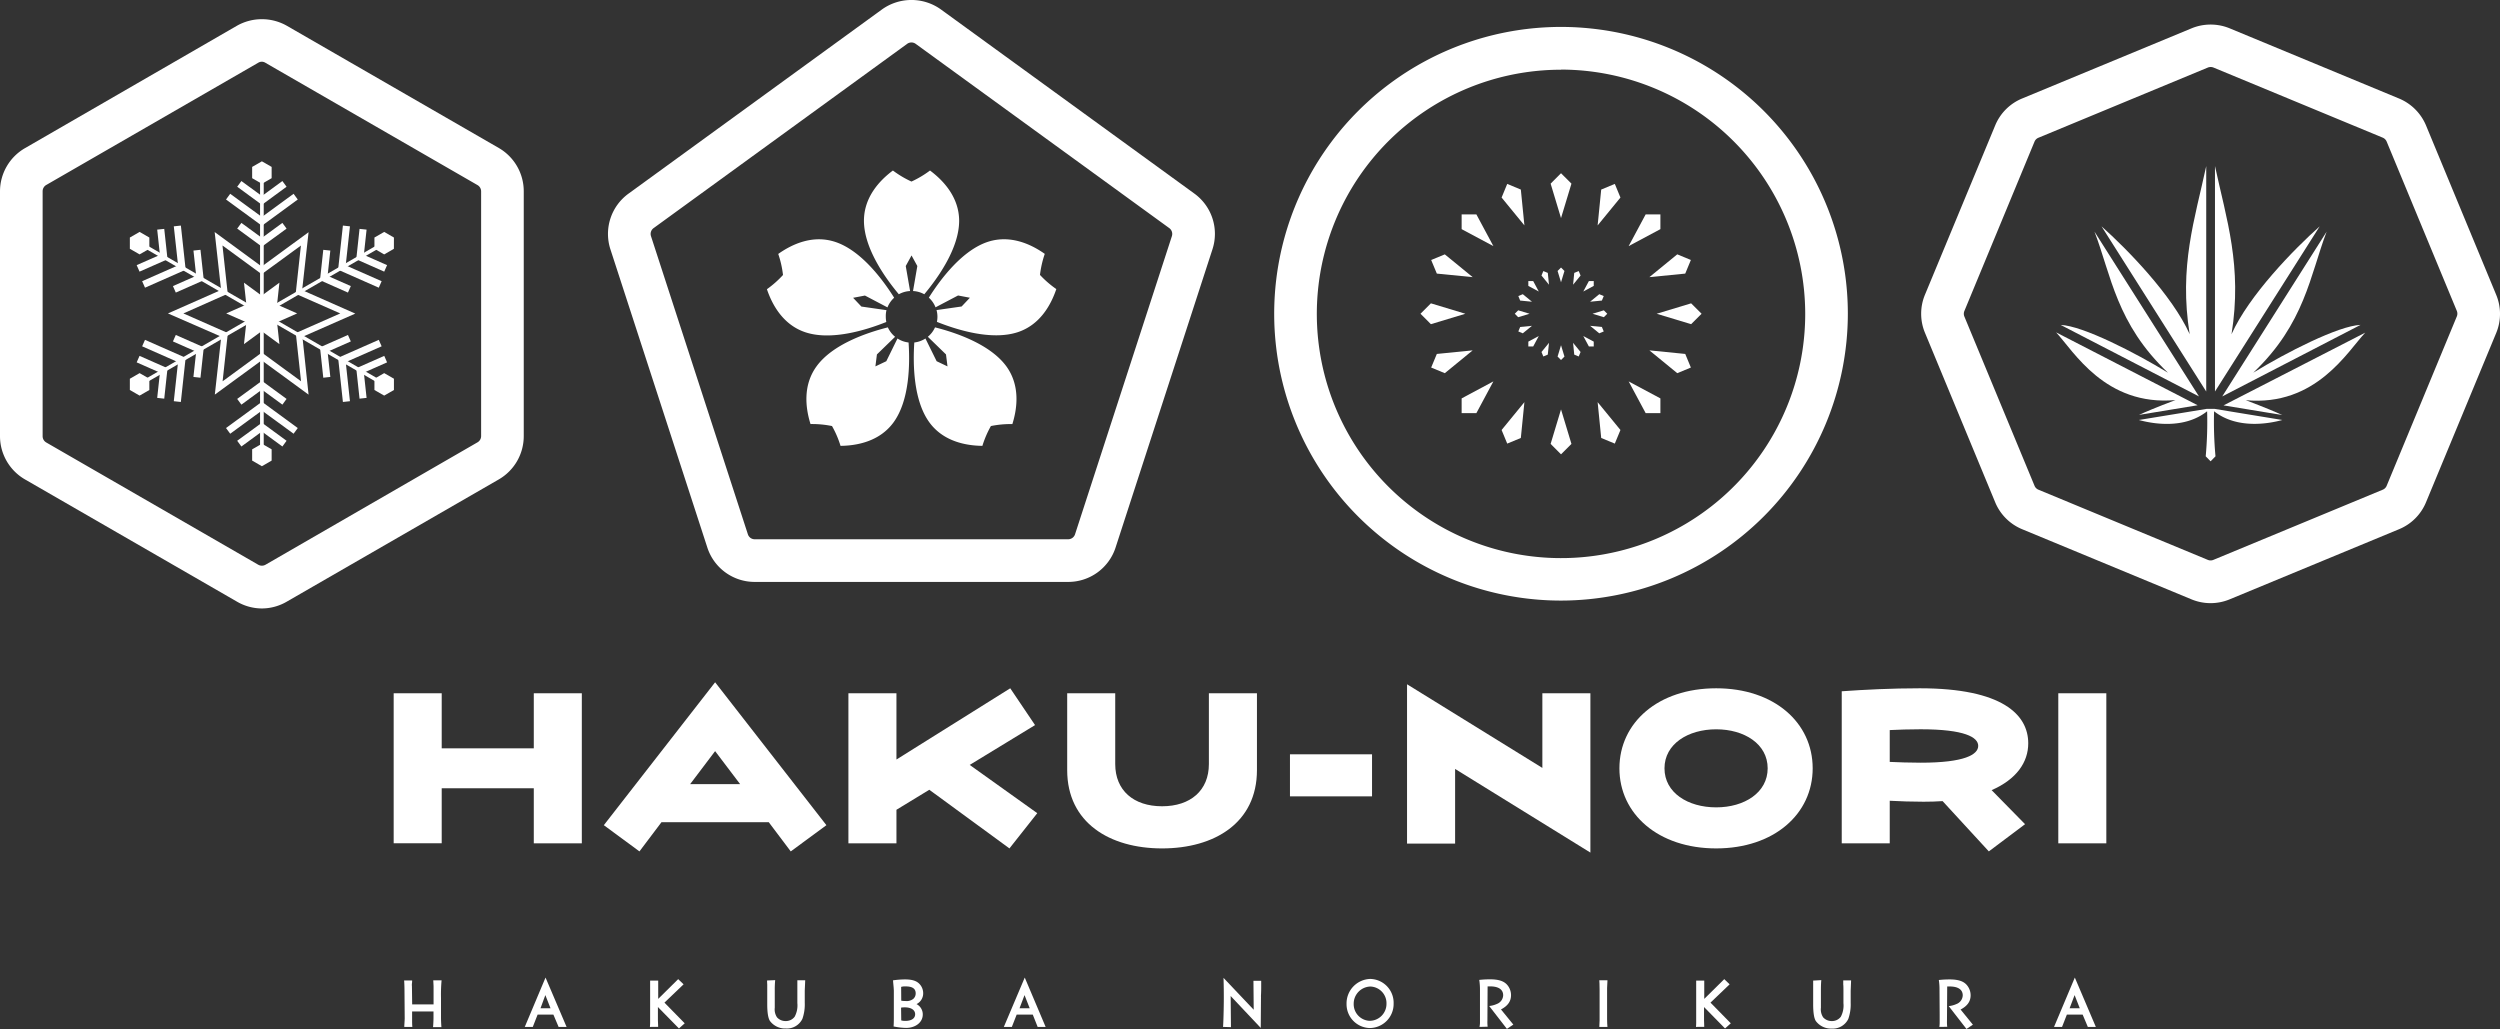 <svg xmlns="http://www.w3.org/2000/svg" viewBox="0 0 777.04 319.82"><rect x="0" y="0" width="777.04" height="319.82" fill="#333333" stroke="none"/><defs><style>.cls-1{fill:#fff;}</style></defs><title>アセット 1</title><g id="レイヤー_2" data-name="レイヤー 2"><g id="レイヤー_5のコピー_6" data-name="レイヤー 5のコピー 6"><path class="cls-1" d="M180.84,215.48v46.65H165.91V245H137.29v17.1H122.36V215.48h14.93v17.11h28.62V215.48Z"/><path class="cls-1" d="M238.94,255.55H205.6l-6.85,9.08-11.07-8.15,34.59-44.42,34.59,44.42-11.08,8.15Zm-8.89-11.82-7.78-10.27-7.77,10.27Z"/><path class="cls-1" d="M288.84,245.47l-10.21,6.22v10.44H263.7V215.48h14.93v20.59L314,213.93l7.71,11.44L301.4,237.75l21,15-8.65,10.95Z"/><path class="cls-1" d="M346.63,215.48v22c0,8.21,5.72,13.12,14.56,13.12s14.55-4.91,14.55-13.12v-22h14.94v23.89c0,16.36-13.19,24.33-29.49,24.33s-29.49-8-29.49-24.33V215.48Z"/><path class="cls-1" d="M426.45,234.45v13.07H400.94V234.45Z"/><path class="cls-1" d="M437.33,212.68l42.06,26v-23.2h14.93V265l-42.05-26v23.2H437.33Z"/><path class="cls-1" d="M503.34,238.81c0-14.18,12-24.88,30.07-24.88s30,10.7,30,24.88-12,24.89-30,24.89S503.34,253,503.34,238.81Zm46.08,0c0-7.59-7.28-12.13-16-12.13s-16.07,4.54-16.07,12.13,7.28,12.13,16.07,12.13S549.42,246.34,549.42,238.81Z"/><path class="cls-1" d="M603.79,249c-1.87.13-3.86.19-5.91.19-3.67,0-7.28-.13-10.52-.3v13.23H572.44V214.86c7-.5,15.55-.93,24.26-.93,25.69,0,33.71,8.21,33.71,17.11,0,5.9-3.67,11.19-11.38,14.55l10.39,10.58-11.26,8.46Zm11.07-17.17c0-2.67-4.17-5.16-17.91-5.16-3.61,0-6.85.12-9.59.25v9.89c2.74.12,6,.25,9.59.25C610.69,237.07,614.86,234.51,614.86,231.84Z"/><path class="cls-1" d="M639.75,215.48h14.93v46.65H639.75Z"/><path class="cls-1" d="M125.66,319.18c0-.55.09-1.43.13-2.59l-.07-9c0-.91-.06-2.4-.11-2.85h2.49c0,.28,0,.5-.06.93s0,.85,0,.94v.13l.07,5.45h6.65v-5.24l0-.24c0-.58-.09-1.73-.09-2l2.57,0v.12a48,48,0,0,0-.17,5.27l0,6,0,.25c0,.84.09,2.61.14,2.89h-2.62c.07-.41.15-2.05.15-3l0-1.86-6.65,0v2.49c0,.85,0,1.64.08,2.31Z"/><path class="cls-1" d="M169.56,303.84l6.54,15.34h-2.48L172,315.35H167.1l-1.5,3.83h-2.49Zm1.55,9.54-1.61-4.09L168,313.38Z"/><path class="cls-1" d="M202,319.18a16.09,16.09,0,0,0,.07-1.82l0-1.53,0-8,0-.24,0-1.65,0-1.06v-.1h2.51l0,5.69,6.21-6.14,1.68,1.61-5.95,5.69,6.3,6.43-1.79,1.6L204.49,313l0,2.37c0,.48,0,1.24,0,1.79.07,1.63.07,1.79.07,2Z"/><path class="cls-1" d="M240.94,304.64a29.34,29.34,0,0,0-.13,3.12l0,5.23v.22a4.44,4.44,0,0,0,.7,3,3.52,3.52,0,0,0,2.68,1.15A3.4,3.4,0,0,0,247,316a7.4,7.4,0,0,0,.83-4.23v-.43l0-3.53c0-.22,0-1.58,0-1.79,0-.55,0-.85,0-1v-.33l2.44,0c0,.18-.14,3.14-.14,3.24l0,.21,0,3.53a13.55,13.55,0,0,1-.73,5,5.36,5.36,0,0,1-5.17,3,5.86,5.86,0,0,1-4.91-2.33c-.54-.82-.83-2.46-.85-5l0-4.77c0-.53,0-1.07,0-1.54-.05-.89-.05-1-.05-1.28Z"/><path class="cls-1" d="M277.55,304.71a25.45,25.45,0,0,1,3.79-.29c2.11,0,3.46.43,4.35,1.31a4.16,4.16,0,0,1,1.25,2.94,3.73,3.73,0,0,1-2.07,3.42,3.59,3.59,0,0,1,1.94,3.24c0,2.39-2.2,4.16-5.17,4.16a21.07,21.07,0,0,1-3.9-.45c.06-.75.08-1.57.08-2.93,0-1.2,0-2.07,0-2.27v-.25l0-4,0-1.69-.06-1c-.06-.68-.13-1.35-.18-2Zm2.57,6.32a6.92,6.92,0,0,0,1.26.1,3.38,3.38,0,0,0,2.49-.67,2.25,2.25,0,0,0,.74-1.7c0-1.46-1-2.17-3.12-2.17a4.34,4.34,0,0,0-1.4.15Zm0,6.13a4.58,4.58,0,0,0,1.24.15c1.94,0,3.08-.76,3.08-2.07s-1.21-2.14-3.25-2.14a7,7,0,0,0-1.12.09Z"/><path class="cls-1" d="M318.51,303.84,325,319.18h-2.48L321,315.35H316l-1.5,3.83h-2.49Zm1.54,9.54-1.61-4.09-1.55,4.09Z"/><path class="cls-1" d="M380.14,319.18c.11-1.05.24-6,.24-9,0-1.47,0-3.16-.09-6.24l9.38,9.9-.08-9H392c0,1,0,1.7,0,2.15,0,1.51-.09,2.52-.07,2.8a4,4,0,0,1,0,.45l-.07,9.25-9.35-9.92.09,9.68Z"/><path class="cls-1" d="M433.16,311.92a7.48,7.48,0,0,1-7.48,7.61,7.4,7.4,0,0,1-7.15-7.49,7.6,7.6,0,0,1,7.35-7.77A7.41,7.41,0,0,1,433.16,311.92Zm-12.41.07a5.18,5.18,0,0,0,4.93,5.3,5.26,5.26,0,0,0,5.26-5.3,5.18,5.18,0,0,0-5-5.36A5.34,5.34,0,0,0,420.75,312Z"/><path class="cls-1" d="M459.86,319.18A9,9,0,0,0,460,318c0-.31,0-.78,0-1.44l0-1.15v-.22l0-7.46a20.48,20.48,0,0,0-.22-3.16,31.51,31.51,0,0,1,3.33-.18c2.55,0,4.14.49,5.17,1.53a4.86,4.86,0,0,1,1.37,3.4c0,1.9-1,3.32-3.12,4.43l3.84,4.71-2,1.33-5.51-7.11a7.47,7.47,0,0,0,2.35-.62,3,3,0,0,0,2-2.71c0-1.79-1.44-2.77-4.07-2.77-.31,0-.49,0-.77,0l-.06,10.75a10.69,10.69,0,0,0,.08,1.78Z"/><path class="cls-1" d="M497.1,319.05l.08-1.85,0-1.57,0-8c0-1.5-.05-2.46-.09-2.94l2.53,0v.13c-.11,1.86-.11,1.86-.11,2.29v.3l0,9.18v.26c0,.62.06,2,.11,2.33H497.1Z"/><path class="cls-1" d="M527.14,319.18a17,17,0,0,0,.06-1.82l0-1.53,0-8,0-.24,0-1.65,0-1.06v-.1h2.51l0,5.69,6.22-6.14,1.67,1.61-5.95,5.69,6.31,6.43-1.79,1.6L529.64,313l0,2.37c0,.48,0,1.24,0,1.79.06,1.63.06,1.79.06,2Z"/><path class="cls-1" d="M566.09,304.64c-.08.79-.12,1.86-.12,3.12v5.45a4.44,4.44,0,0,0,.7,3,3.54,3.54,0,0,0,2.69,1.15,3.41,3.41,0,0,0,2.79-1.33,7.41,7.41,0,0,0,.82-4.23v-.43l0-3.53c0-.22,0-1.58-.06-1.79,0-.55,0-.85,0-1v-.33l2.44,0c0,.18-.13,3.14-.13,3.24l0,.21,0,3.53a13.51,13.51,0,0,1-.74,5,5.35,5.35,0,0,1-5.17,3,5.87,5.87,0,0,1-4.91-2.33c-.54-.82-.82-2.46-.84-5l0-4.77c0-.53,0-1.07,0-1.54,0-.89,0-1,0-1.28Z"/><path class="cls-1" d="M602.79,319.18a11.35,11.35,0,0,0,.09-1.15c0-.31,0-.78,0-1.44l0-1.15v-.22l-.05-7.46a19.55,19.55,0,0,0-.21-3.16,31.68,31.68,0,0,1,3.33-.18c2.55,0,4.14.49,5.17,1.53a4.87,4.87,0,0,1,1.38,3.4c0,1.9-1,3.32-3.12,4.43l3.83,4.71-2,1.33-5.52-7.11a7.6,7.6,0,0,0,2.36-.62,3,3,0,0,0,2-2.71c0-1.79-1.44-2.77-4.08-2.77-.3,0-.48,0-.75,0l-.07,10.75a12,12,0,0,0,.08,1.78Z"/><path class="cls-1" d="M644.89,303.84l6.53,15.34h-2.49l-1.61-3.83h-4.9l-1.5,3.83h-2.49Zm1.54,9.54-1.61-4.09-1.55,4.09Z"/><path class="cls-1" d="M95.91,122.66,81.34,112,66.77,122.65l2-18L52.2,97.42l16.52-7.3-2-18L81.34,82.84,95.91,72.17l-2,18,16.52,7.3L94,104.7ZM57,97.42l13.82,6.09-1.63,15,12.19-8.93,12.19,8.93-1.63-15,13.82-6.09L91.9,91.32l1.63-15L81.34,85.22,69.15,76.3l1.63,15Z"/><polygon class="cls-1" points="75.83 87.86 81.34 91.9 86.85 87.86 86.11 94.66 92.36 97.42 86.11 100.17 86.85 106.96 81.34 102.92 75.83 106.96 76.57 100.17 70.31 97.42 76.57 94.66 75.83 87.86"/><path class="cls-1" d="M81.4,139a.57.57,0,0,1-.57-.57v-82a.56.56,0,0,1,.57-.57.57.57,0,0,1,.57.57v82A.58.58,0,0,1,81.4,139Z"/><polygon class="cls-1" points="81.4 76.67 73.72 71.05 75.03 69.28 81.4 73.94 87.77 69.28 89.07 71.05 81.4 76.67"/><polygon class="cls-1" points="81.4 63.66 73.72 58.04 75.03 56.27 81.4 60.93 87.77 56.27 89.07 58.04 81.4 63.66"/><polygon class="cls-1" points="81.4 70.17 70.25 62.01 71.55 60.23 81.4 67.44 91.25 60.23 92.55 62.01 81.4 70.17"/><polygon class="cls-1" points="78.37 51.88 81.4 50.14 84.43 51.88 84.43 55.38 81.4 57.13 78.37 55.38 78.37 51.88"/><polygon class="cls-1" points="87.77 125.77 81.4 121.1 75.03 125.77 73.72 123.99 81.4 118.37 89.07 123.99 87.77 125.77"/><polygon class="cls-1" points="87.77 138.78 81.4 134.12 75.03 138.78 73.72 137 81.4 131.39 89.07 137 87.77 138.78"/><polygon class="cls-1" points="91.25 134.81 81.4 127.61 71.55 134.81 70.25 133.04 81.4 124.88 92.55 133.04 91.25 134.81"/><polygon class="cls-1" points="84.43 143.16 81.4 144.91 78.37 143.16 78.37 139.66 81.4 137.92 84.43 139.66 84.43 143.16"/><path class="cls-1" d="M116.8,118.53a.55.55,0,0,1-.28-.07l-71-41a.56.56,0,0,1-.21-.78.57.57,0,0,1,.77-.21l71,41a.57.57,0,0,1,.2.78A.55.55,0,0,1,116.8,118.53Z"/><polygon class="cls-1" points="54.64 90.94 53.75 88.92 60.98 85.73 60.13 77.88 62.31 77.64 63.34 87.1 54.64 90.94"/><polygon class="cls-1" points="43.37 84.43 42.48 82.41 49.71 79.23 48.86 71.37 51.05 71.14 52.07 80.59 43.37 84.43"/><polygon class="cls-1" points="45.07 89.42 44.18 87.4 55.35 82.48 54.02 70.35 56.22 70.11 57.71 83.84 45.07 89.42"/><polygon class="cls-1" points="40.36 77.33 40.36 73.83 43.39 72.08 46.42 73.83 46.42 77.33 43.39 79.07 40.36 77.33"/><polygon class="cls-1" points="100.48 117.4 99.46 107.95 108.15 104.11 109.04 106.12 101.82 109.31 102.67 117.16 100.48 117.4"/><polygon class="cls-1" points="111.75 123.91 110.73 114.45 119.43 110.61 120.31 112.63 113.09 115.82 113.94 123.67 111.75 123.91"/><polygon class="cls-1" points="106.58 124.94 105.09 111.2 117.73 105.63 118.62 107.64 107.46 112.56 108.77 124.7 106.58 124.94"/><polygon class="cls-1" points="122.44 117.71 122.44 121.22 119.41 122.96 116.38 121.22 116.38 117.72 119.41 115.97 122.44 117.71"/><path class="cls-1" d="M45.81,118.64a.54.54,0,0,1-.49-.29.55.55,0,0,1,.21-.77l71-41a.55.55,0,0,1,.77.21.56.56,0,0,1-.2.77l-71,41A.57.57,0,0,1,45.81,118.64Z"/><polygon class="cls-1" points="62.31 117.4 60.12 117.16 60.98 109.31 53.75 106.12 54.64 104.11 63.34 107.94 62.31 117.4"/><polygon class="cls-1" points="51.05 123.91 48.86 123.67 49.71 115.82 42.48 112.63 43.37 110.61 52.07 114.45 51.05 123.91"/><polygon class="cls-1" points="56.21 124.94 54.02 124.7 55.34 112.56 44.18 107.64 45.07 105.63 57.7 111.2 56.21 124.94"/><polygon class="cls-1" points="43.39 122.96 40.36 121.22 40.36 117.72 43.39 115.97 46.42 117.71 46.42 121.22 43.39 122.96"/><polygon class="cls-1" points="108.15 90.94 99.46 87.09 100.48 77.65 102.67 77.88 101.82 85.73 109.04 88.92 108.15 90.94"/><polygon class="cls-1" points="119.42 84.43 110.73 80.59 111.75 71.14 113.94 71.37 113.09 79.22 120.31 82.41 119.42 84.43"/><polygon class="cls-1" points="117.73 89.42 105.09 83.84 106.58 70.11 108.77 70.35 107.45 82.48 118.62 87.4 117.73 89.42"/><polygon class="cls-1" points="119.41 72.08 122.44 73.83 122.43 77.33 119.41 79.08 116.38 77.32 116.38 73.83 119.41 72.08"/><path class="cls-1" d="M81.4,189.12A15.49,15.49,0,0,1,73.65,187L7.75,149A15.54,15.54,0,0,1,0,135.57V59.47A15.53,15.53,0,0,1,7.76,46.05L73.65,8A15.75,15.75,0,0,1,89.14,8l65.9,38a15.54,15.54,0,0,1,7.75,13.42v76.1A15.53,15.53,0,0,1,155.05,149L89.14,187A15.48,15.48,0,0,1,81.4,189.12Zm0-169.94a2.22,2.22,0,0,0-1.12.31l-65.9,38a2.25,2.25,0,0,0-1.13,1.94v76.1a2.25,2.25,0,0,0,1.13,2l65.89,38a2.28,2.28,0,0,0,2.25,0l65.9-38.05a2.23,2.23,0,0,0,1.12-1.94V59.47a2.25,2.25,0,0,0-1.12-1.94l-65.9-38A2.22,2.22,0,0,0,81.4,19.18Z"/><path class="cls-1" d="M289.06,53a31.37,31.37,0,0,1-5.76,3.43A31.24,31.24,0,0,1,277.53,53c-4.15,3.09-9,8.28-9,15.61,0,8.44,6.46,17.61,10.84,22.85a8,8,0,0,1,3.5-1l-1.35-7.77,1.8-3.29,1.8,3.29-1.34,7.77a8,8,0,0,1,3.5,1c4.38-5.24,10.84-14.41,10.84-22.85C298.09,61.28,293.21,56.09,289.06,53Z"/><path class="cls-1" d="M275.53,96.4l-7.8-1.12-2.57-2.72,3.68-.7,7,3.68a8,8,0,0,1,2.08-3c-3.64-5.79-10.36-14.76-18.38-17.37-7-2.27-13.42.76-17.65,3.76a31,31,0,0,1,1.48,6.54,31.14,31.14,0,0,1-5,4.42c1.66,4.91,5.08,11.15,12.06,13.42,8,2.6,18.7-.69,25.05-3.23a8.43,8.43,0,0,1-.16-1.6A7.82,7.82,0,0,1,275.53,96.4Z"/><path class="cls-1" d="M282.4,106.45a7.91,7.91,0,0,1-3.45-1.24l-3.47,7.06-3.39,1.61.47-3.72,5.65-5.48a8.11,8.11,0,0,1-2.25-2.93c-6.63,1.68-17.21,5.29-22.16,12.11-4.32,5.94-3.42,13-1.88,17.94a31.08,31.08,0,0,1,6.68.62,30.5,30.5,0,0,1,2.65,6.16c5.18-.06,12.17-1.39,16.49-7.32C282.68,124.45,282.86,113.27,282.4,106.45Z"/><path class="cls-1" d="M312.79,113.86c-5-6.82-15.53-10.43-22.17-12.11a8.06,8.06,0,0,1-2.23,2.93l5.64,5.48.47,3.72-3.38-1.61-3.48-7.06a8,8,0,0,1-3.46,1.24c-.45,6.82-.27,18,4.67,24.81,4.31,5.93,11.31,7.26,16.49,7.32a31.54,31.54,0,0,1,2.65-6.16,30.8,30.8,0,0,1,6.67-.61C316.21,126.86,317.1,119.8,312.79,113.86Z"/><path class="cls-1" d="M323.24,85.45a31.48,31.48,0,0,1,1.49-6.54c-4.23-3-10.67-6-17.64-3.76-8,2.61-14.75,11.58-18.39,17.37a8,8,0,0,1,2.08,3l7-3.68,3.68.7-2.57,2.72-7.8,1.12a7.82,7.82,0,0,1,.28,2.06,8.43,8.43,0,0,1-.16,1.6c6.35,2.54,17,5.83,25.05,3.23,7-2.27,10.4-8.51,12.06-13.42A31.52,31.52,0,0,1,323.24,85.45Z"/><path class="cls-1" d="M332,180.87H234.58a15.46,15.46,0,0,1-14.74-10.72L189.73,77.5a15.48,15.48,0,0,1,5.64-17.33L274.18,2.9a15.73,15.73,0,0,1,18.22,0l78.83,57.27a15.46,15.46,0,0,1,5.62,17.32l-30.1,92.66A15.46,15.46,0,0,1,332,180.87ZM283.29,13.2a2.26,2.26,0,0,0-1.32.42L203.15,70.9a2.24,2.24,0,0,0-.81,2.51l30.11,92.65a2.22,2.22,0,0,0,2.13,1.55H332a2.24,2.24,0,0,0,2.14-1.55l30.1-92.66a2.24,2.24,0,0,0-.81-2.5L284.61,13.63A2.21,2.21,0,0,0,283.29,13.2Z"/><polygon class="cls-1" points="488.43 57.08 485.19 67.79 481.96 57.08 485.19 53.84 488.43 57.08"/><polygon class="cls-1" points="481.96 137.97 485.19 127.25 488.43 137.97 485.19 141.21 481.96 137.97"/><polygon class="cls-1" points="472.7 58.92 473.81 70.06 466.72 61.4 468.47 57.16 472.7 58.92"/><polygon class="cls-1" points="497.68 136.13 496.57 124.99 503.66 133.65 501.91 137.88 497.68 136.13"/><polygon class="cls-1" points="458.88 66.63 464.17 76.5 454.3 71.22 454.3 66.63 458.88 66.63"/><polygon class="cls-1" points="511.5 128.41 506.21 118.55 516.08 123.83 516.08 128.41 511.5 128.41"/><polygon class="cls-1" points="449.07 79.06 457.73 86.14 446.59 85.04 444.83 80.81 449.07 79.06"/><polygon class="cls-1" points="521.32 115.99 512.66 108.9 523.8 110.01 525.55 114.24 521.32 115.99"/><polygon class="cls-1" points="444.75 94.28 455.46 97.52 444.75 100.76 441.51 97.52 444.75 94.28"/><polygon class="cls-1" points="525.63 100.76 514.92 97.52 525.63 94.28 528.88 97.52 525.63 100.76"/><polygon class="cls-1" points="446.59 110.01 457.73 108.9 449.07 115.99 444.83 114.24 446.59 110.01"/><polygon class="cls-1" points="523.8 85.04 512.65 86.14 521.32 79.05 525.55 80.81 523.8 85.04"/><polygon class="cls-1" points="454.3 123.83 464.17 118.54 458.88 128.41 454.3 128.41 454.3 123.83"/><polygon class="cls-1" points="516.08 71.22 506.21 76.5 511.5 66.63 516.08 66.63 516.08 71.22"/><polygon class="cls-1" points="466.72 133.65 473.81 124.99 472.7 136.13 468.47 137.88 466.72 133.65"/><polygon class="cls-1" points="503.66 61.4 496.57 70.06 497.68 58.92 501.91 57.16 503.66 61.4"/><polygon class="cls-1" points="486.26 84.22 485.19 87.74 484.12 84.22 485.19 83.15 486.26 84.22"/><polygon class="cls-1" points="484.12 110.83 485.19 107.3 486.26 110.83 485.19 111.9 484.12 110.83"/><polygon class="cls-1" points="481.08 84.82 481.45 88.49 479.12 85.64 479.69 84.25 481.08 84.82"/><polygon class="cls-1" points="489.3 110.22 488.94 106.56 491.27 109.41 490.69 110.8 489.3 110.22"/><polygon class="cls-1" points="476.54 87.36 478.28 90.61 475.03 88.87 475.03 87.36 476.54 87.36"/><polygon class="cls-1" points="493.85 107.69 492.11 104.44 495.36 106.18 495.36 107.69 493.85 107.69"/><polygon class="cls-1" points="473.31 91.44 476.16 93.78 472.49 93.42 471.92 92.02 473.31 91.44"/><polygon class="cls-1" points="497.08 103.6 494.23 101.27 497.89 101.63 498.47 103.02 497.08 103.6"/><polygon class="cls-1" points="471.88 96.45 475.41 97.52 471.88 98.59 470.82 97.52 471.88 96.45"/><polygon class="cls-1" points="498.5 98.59 494.98 97.52 498.5 96.45 499.56 97.52 498.5 98.59"/><polygon class="cls-1" points="472.49 101.63 476.16 101.27 473.31 103.6 471.92 103.02 472.49 101.63"/><polygon class="cls-1" points="497.89 93.42 494.23 93.78 497.08 91.44 498.47 92.02 497.89 93.42"/><polygon class="cls-1" points="475.03 106.18 478.28 104.44 476.54 107.69 475.03 107.69 475.03 106.18"/><polygon class="cls-1" points="495.36 88.86 492.11 90.61 493.85 87.36 495.36 87.36 495.36 88.86"/><polygon class="cls-1" points="479.12 109.41 481.45 106.56 481.08 110.22 479.69 110.8 479.12 109.41"/><polygon class="cls-1" points="491.27 85.64 488.94 88.49 489.3 84.82 490.69 84.25 491.27 85.64"/><path class="cls-1" d="M485.2,186.67a89.15,89.15,0,1,1,89.14-89.15A89.26,89.26,0,0,1,485.2,186.67Zm0-165a75.9,75.9,0,1,0,75.89,75.89A76,76,0,0,0,485.2,21.63Z"/><path class="cls-1" d="M653.19,70.35l32.54,51.34V51.62c-3.54,16.5-8.55,31.16-5.14,52.26C675.18,91.79,661.13,77.41,653.19,70.35Z"/><path class="cls-1" d="M688.45,51.61v70.08L721,70.35c-7.94,7.06-22,21.44-27.41,33.53C697,82.78,692,68.12,688.45,51.61Z"/><path class="cls-1" d="M691.11,126l18.25,3c-1.77-.82-5.13-2.26-11.33-4.61,21.85,2,31.68-15.26,37.13-21Z"/><path class="cls-1" d="M723.16,72,690.7,123.22l43-22.24c-6.87.27-23.22,8.64-33.35,14.86C716.38,100.62,718,85.55,723.16,72Z"/><path class="cls-1" d="M709.39,130.54l-21.09-3.46h-2.41l-21.1,3.46c4.08,1.12,14,3,21.22-2.71a117.55,117.55,0,0,1-.44,14l1.52,1.55,1.52-1.55a117.55,117.55,0,0,1-.44-14C695.4,133.5,705.31,131.66,709.39,130.54Z"/><path class="cls-1" d="M676.16,124.35c-6.21,2.35-9.56,3.79-11.34,4.61l18.24-3-44-22.66C644.48,109.09,654.3,126.3,676.16,124.35Z"/><path class="cls-1" d="M683.48,123.22,651,72c5.19,13.56,6.79,28.63,22.84,43.85-10.13-6.22-26.48-14.59-33.35-14.86Z"/><path class="cls-1" d="M687.09,187.47a15.49,15.49,0,0,1-5.93-1.18l-52.64-21.8a15.44,15.44,0,0,1-8.39-8.39l-21.81-52.64a15.39,15.39,0,0,1,0-11.88L620.13,39a15.41,15.41,0,0,1,8.39-8.39l52.64-21.8a15.55,15.55,0,0,1,11.87,0l52.63,21.81A15.55,15.55,0,0,1,754.05,39l21.81,52.64a15.43,15.43,0,0,1,0,11.86L754.05,156.1a15.41,15.41,0,0,1-8.39,8.39L693,186.29A15.53,15.53,0,0,1,687.09,187.47Zm0-166.64a2.27,2.27,0,0,0-.86.17L633.59,42.81A2.23,2.23,0,0,0,632.37,44L610.56,96.66a2.26,2.26,0,0,0,0,1.73L632.37,151a2.23,2.23,0,0,0,1.22,1.21l52.64,21.81a2.23,2.23,0,0,0,1.72,0l52.64-21.81a2.23,2.23,0,0,0,1.22-1.21l21.81-52.65a2.28,2.28,0,0,0,0-1.72L741.81,44a2.27,2.27,0,0,0-1.21-1.21L688,21A2.27,2.27,0,0,0,687.09,20.83Z"/></g></g></svg>